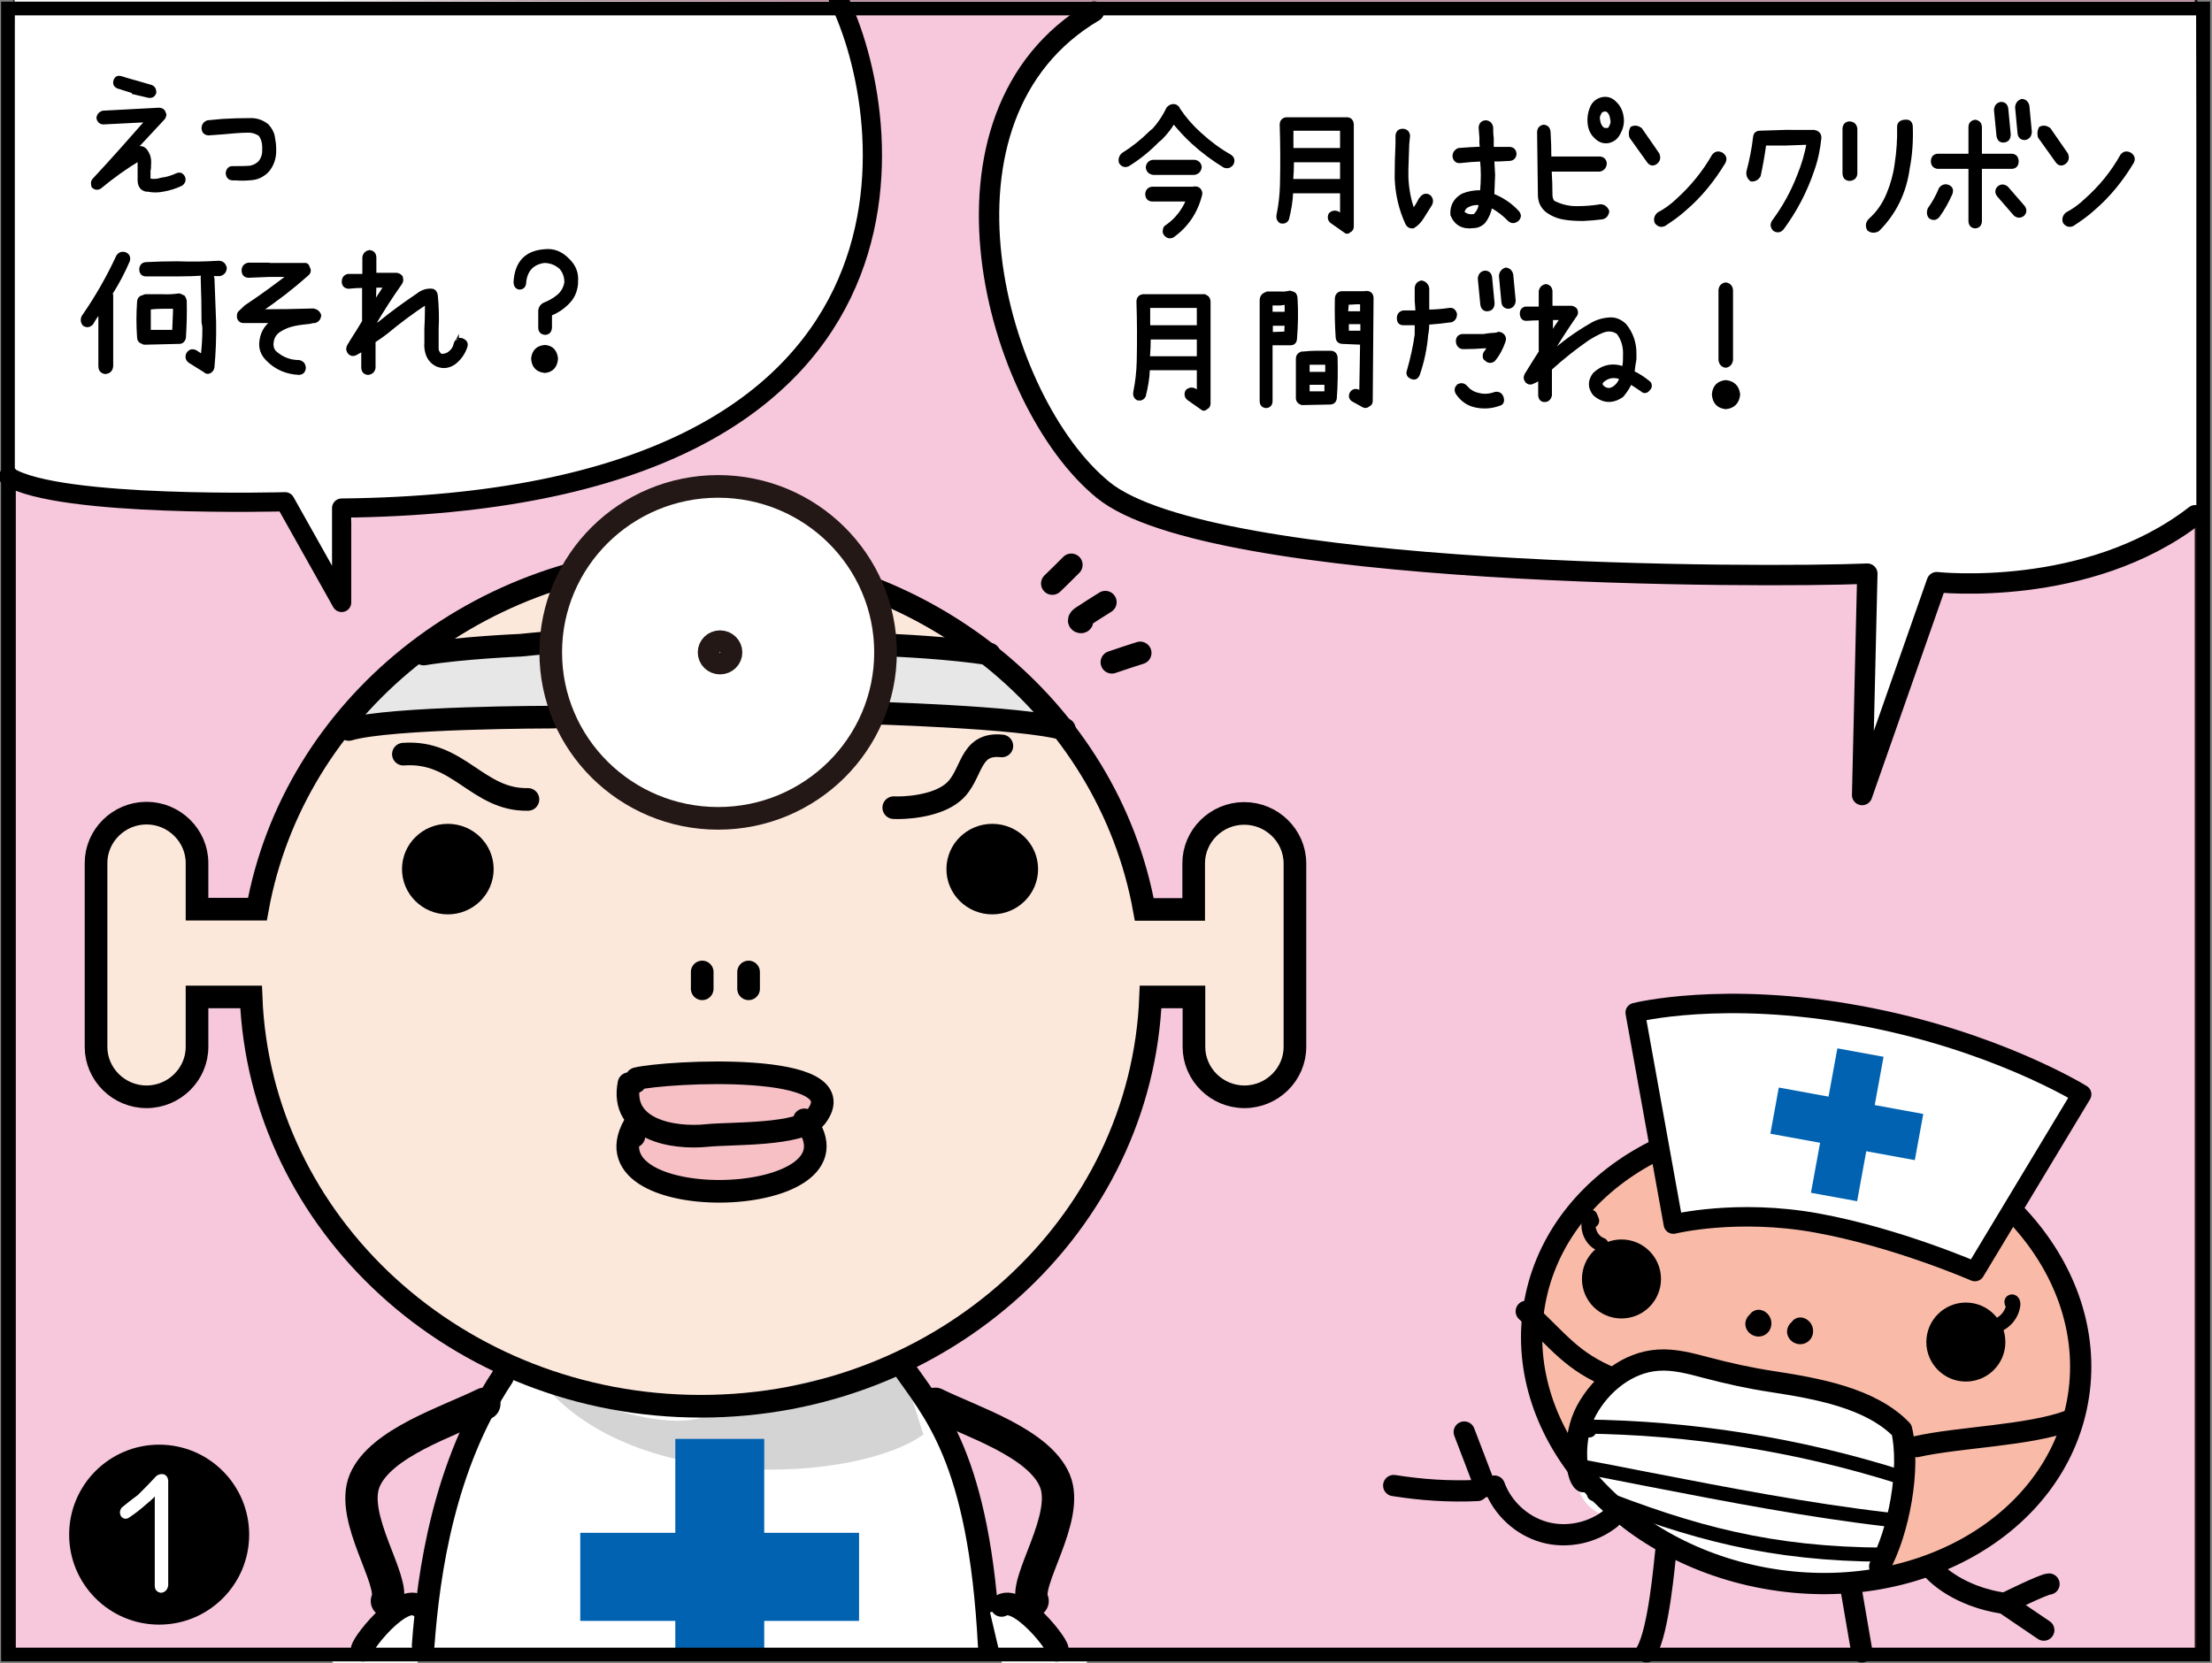 <?xml version="1.0" encoding="utf-8"?>
<!-- Generator: Adobe Illustrator 26.2.1, SVG Export Plug-In . SVG Version: 6.00 Build 0)  -->
<svg version="1.1" xmlns="http://www.w3.org/2000/svg" xmlns:xlink="http://www.w3.org/1999/xlink" x="0px" y="0px"
	 viewBox="0 0 806.1 606.2" style="enable-background:new 0 0 806.1 606.2;" xml:space="preserve">
<rect x="0" y="0" width="806.1" height="606.2" fill="#808080" stroke="none"/>
<style type="text/css">
	.st0{fill:#F7C7DC;stroke:#231815;stroke-miterlimit:10;}
	.st1{fill:#FFFFFF;}
	.st2{fill:none;stroke:#000000;stroke-width:7.418;stroke-linecap:round;stroke-linejoin:round;stroke-miterlimit:10;}
	.st3{stroke:#000000;stroke-width:1.106;stroke-miterlimit:10;}
	.st4{fill:#F9BBA8;}
	.st5{fill:none;stroke:#000000;stroke-width:7.744;stroke-linecap:round;stroke-linejoin:round;stroke-miterlimit:10;}
	.st6{fill:#FFFFFF;stroke:#000000;stroke-width:7.088;stroke-linecap:round;stroke-linejoin:round;stroke-miterlimit:10;}
	.st7{fill:none;stroke:#000000;stroke-width:5.148;stroke-linecap:round;stroke-linejoin:round;stroke-miterlimit:10;}
	.st8{fill:#0062B0;}
	.st9{fill:#FCE7DB;}
	.st10{fill:#E7E7E8;}
	.st11{fill:#D4D4D5;}
	.st12{fill:#F6C0C5;}
	.st13{fill:none;stroke:#000000;stroke-width:8.249;stroke-miterlimit:10;}
	.st14{fill:none;stroke:#000000;stroke-width:8.249;stroke-linecap:round;stroke-linejoin:round;stroke-miterlimit:10;}
	.st15{fill:none;stroke:#000000;stroke-width:11.784;stroke-linecap:round;stroke-linejoin:round;stroke-miterlimit:10;}
	.st16{fill:#FFFFFF;stroke:#231815;stroke-width:8.249;stroke-miterlimit:10;}
	.st17{fill:none;stroke:#000000;stroke-width:7;stroke-linecap:round;stroke-linejoin:round;stroke-miterlimit:10;}
	.st18{fill:none;stroke:#000000;stroke-width:5;stroke-miterlimit:10;}
</style>
<g id="コミック下地">
</g>
<g id="レイヤー_4">
	<rect x="5.3" y="-0.4" class="st0" width="795" height="604.9"/>
	<path class="st1" d="M402.8,0.7c-26.3,12.6-41.2,55-42.4,71c-1.1,16,11.5,74.5,21.8,85.9c10.3,11.5,27.5,30.9,50.4,35.5
		c22.9,4.6,155.8,18.3,198.2,17.2c42.4-1.1,48.1-1.1,48.1-1.1l-1.1,69.9l29.8-66.4c0,0,61.9,4.6,93.9-25.2L800.3,3L402.8,0.7z"/>
	<path class="st1" d="M302,0.7c18.3,24.1,19.5,56.1,14.9,72.2c-4.6,16-9.2,66.4-56.1,83.6S168,186.3,129,186.3l-6.9,29.8L105,182.9
		c0,0-91.6,3.4-102-14.9L5.3-0.4L302,0.7z"/>
</g>
<g id="コミック線">
	<path class="st1" d="M360.8,603.7c-6.9-67.7-23.3-90-33.4-108.5c0,0-38.7,14.4-71,17.6c-32.3,3.2-71-16-71-16s-16.1,19.2-25.8,67.1
		c-3.5,17.1-5.3,30.1-6.2,39.8H360.8z"/>
	<path class="st2" d="M398.7,4.2C334,42.3,362.6,146.5,402,178.6s240.5,32.1,278.5,30.5l-1.9,80.7l27.2-77.6c0,0,54.9,6.1,94.2-24.4
		"/>
	<g>
		<g>
			<path class="st3" d="M448.2,56.8c1.1,0.7,1.4,1.7,0.8,2.9c-0.7,1-1.7,1.3-2.8,0.9c-4.1-2.5-8-5.4-11.6-8.7
				c-2.5-2.3-4.8-4.8-6.9-7.4c-1.3,2.2-2.9,4.2-4.7,6l-1.1,0.9c-3.3,3.4-6.9,6.3-10.8,8.7c-1.1,0.5-2.1,0.2-2.8-0.9
				c-0.3-1.1,0-2.1,0.8-2.9c3.7-2.3,7.1-5,10.2-8.1c0.3-0.3,0.7-0.6,1.1-0.9c2.1-2.3,3.8-4.9,5.2-7.8c0.8-0.9,1.7-1.2,2.8-0.9
				c0.2,0.2,0.5,0.4,0.8,0.6c0.1,0.2,0.2,0.4,0.3,0.6c2.2,3.3,4.8,6.3,7.7,8.9C440.7,51.9,444.3,54.6,448.2,56.8z M435.5,68.5
				c0.7,0,1.3,0.2,1.7,0.8c0.4,0.6,0.5,1.2,0.3,1.8c-1.6,6.3-5,11.3-10.2,15c-1.1,0.5-2,0.2-2.8-0.9c-0.2-0.3-0.3-0.7-0.2-1.1
				c0-0.8,0.3-1.4,1-1.7c3.4-2.4,5.9-5.6,7.5-9.5h-13c-1.2-0.1-1.8-0.8-1.9-2c0-1.3,0.7-2.1,1.9-2.3H435.5z M420.3,63.2
				c-1.3-0.2-2.1-0.9-2.2-2.3c0.2-1.3,1-2,2.2-2.1h14.9c1.2,0.1,2,0.8,2.2,2.1c-0.2,1.3-0.9,2.1-2.2,2.3H420.3z"/>
			<path class="st3" d="M491,43.3c1.1,0.1,1.7,0.8,1.8,2v37.2c0,0.8-0.3,1.4-1,1.7c-0.6,0.6-1.2,0.6-1.8,0l-4.7-3.3
				c-0.9-0.7-1.1-1.7-0.6-2.8c0.8-0.8,1.8-1,2.9-0.5c0.4,0.3,0.9,0.7,1.3,1.1v-8.8H471h-0.3c-0.1,3.4-0.7,6.7-1.5,9.9
				c-0.5,1-1.3,1.3-2.4,1.1c-1-0.6-1.3-1.5-1-2.8c0.7-3.5,1.1-7.1,1.2-10.8c0.1-3.7,0.1-7.3,0.1-11c0-3.7-0.1-7.3-0.2-11
				c0.1-1.2,0.7-1.8,1.8-2h0.3h0.3H491z M488.9,54.5v-7.4h-18.1v7.4H488.9z M471,65.8h17.9v-7.2H471c0,2.4-0.1,4.8-0.3,7.2H471z"/>
			<path class="st3" d="M520.8,71.5c0.9,0.8,1.1,1.8,0.6,2.9l-0.3,0.5c-0.9,1.4-1.8,2.9-2.7,4.3c-0.9,1.5-2,2.6-3.4,3.5
				c-1.1,0.1-1.8-0.3-2.3-1.2c-2.4-5.2-3.7-10.8-3.9-16.7c0-4.2,0.1-8.3,0.3-12.4v-2.9c0.1-1.4,0.9-2.1,2.3-2c1.1,0.1,1.8,0.8,1.9,2
				l-0.3,3.1c-0.1,3-0.2,6-0.3,9v3.2c0.2,4.1,0.9,8,2.3,11.9c1-1.2,1.8-2.6,2.5-4l0.5-0.6C518.8,71.1,519.7,70.9,520.8,71.5z
				 M553,77.2c0.4,0.4,0.6,0.9,0.7,1.4c0,0.6-0.3,1.1-0.7,1.5c-1.1,0.9-2.1,0.9-3.1,0c-1.9-2-4.2-3.7-6.6-5
				c-0.4,2.2-1.2,4.1-2.5,5.8c-1.1,1.1-2.4,1.7-3.9,1.7c-3.8,0.5-6.4-0.9-7.8-4.3c-0.2-3.2,1.1-5.6,3.9-7.2c2.2-0.9,4.5-1.3,6.9-1.2
				c0.2-2,0.3-4,0.3-6.1c0-1.8-0.1-3.7-0.3-5.5c-2.6,0.1-5.2,0.3-7.8,0.6c-1.2,0.1-1.9-0.5-2.2-1.7c-0.1-1.3,0.5-2.2,1.7-2.7
				c2.8-0.2,5.5-0.4,8.3-0.5c-0.2-1.2-0.3-2.3-0.2-3.5c-0.1-1.3-0.2-2.7-0.3-4c0.1-1.4,0.9-2.1,2.2-2.1c1.2,0.2,1.8,0.9,2,2.1
				c0,1.3,0,2.5,0.2,3.8v3.8h2.2h4.2c1.2,0.1,1.8,0.8,1.9,2c-0.1,1.2-0.8,1.9-1.9,2l-3.9,0.2h-2.3c0.1,1.8,0.2,3.7,0.3,5.5
				c-0.1,2.4-0.2,4.8-0.3,7.3C547.5,72.5,550.5,74.5,553,77.2z M537.8,78.1c0.9-1,1.5-2.3,1.7-3.8c-1.7-0.3-3.3,0-4.8,0.8
				c-0.9,0.5-1.4,1.3-1.6,2.3c1,1,2.3,1.4,3.9,1.2C537.3,78.6,537.5,78.4,537.8,78.1z"/>
			<path class="st3" d="M585.9,77c-0.2,1.3-0.8,2.1-2,2.4c-2.3,0.3-4.6,0.5-7,0.6c-2.3,0-4.7-0.1-7-0.5c-2.3-0.4-4.5-1.3-6.4-2.8
				c-1.7-1.5-2.5-3.4-2.5-5.7c-0.1-7.6-0.2-15.3-0.3-22.9c0.1-1.2,0.7-1.9,1.9-2.1c1.2,0.2,1.8,0.8,1.9,2.1c0.2,3.1,0.3,6.3,0.3,9.5
				H583c1.2,0.1,1.9,0.8,2,2c-0.1,1.3-0.8,2.1-2,2.4h-18.1c0.2,3.1,0.3,6.1,0.3,9.1c0,1,0.3,1.8,0.8,2.5c2.7,1.4,5.5,2.1,8.5,2.1
				c3,0,5.9-0.2,8.8-0.7C584.6,75.1,585.4,75.8,585.9,77z M583.7,36c1.8-0.4,3.4,0,4.8,1.4c1.4,1.3,2.3,3,2.6,5
				c0.4,2.1,0,4.2-1.2,6.3c-0.8,1.6-2.1,2.5-3.7,2.9c-1.8,0.3-3.3-0.2-4.7-1.6c-1.4-1.3-2.2-3-2.4-5.1c-0.2-1.9,0.1-3.8,0.8-5.5
				C580.6,37.6,581.9,36.5,583.7,36z M582.6,44c0.1,0.8,0.4,1.6,0.9,2.3c0.5,0.7,1.1,1,2,0.9c0.7,0.1,1.2-0.3,1.5-1.2
				c0.5-0.8,0.6-1.8,0.3-2.8c-0.1-0.7-0.3-1.5-0.8-2.2c-0.5-0.7-1.1-1-1.8-0.9c-0.9,0.1-1.5,0.5-1.8,1.4
				C582.4,42.3,582.4,43.1,582.6,44z"/>
			<path class="st3" d="M594.6,46.7c1.1-0.6,2.2-0.4,3.3,0.4l6.3,9.1c0.5,1.3,0.3,2.3-0.7,3.1c-1.1,0.8-2.1,0.6-2.9-0.6l-6.3-8.8
				C594,48.8,594.1,47.7,594.6,46.7z M624.4,56.7c0.8-1,1.8-1.2,3-0.6c1.2,0.8,1.5,1.8,0.9,3c-3.9,6.5-8.6,12.3-14.2,17.1
				c-2.4,2.2-5,4-7.6,5.7c-1.2,0.5-2.2,0.2-3-0.9c-0.4-1.2-0.1-2.2,0.9-3.1c2.5-1.3,4.8-3,6.9-5C616.5,68.2,620.9,62.8,624.4,56.7z"
				/>
			<path class="st3" d="M660.8,48c0.7-0.1,1.2,0.1,1.8,0.6c0.4,0.4,0.6,0.9,0.6,1.6c-0.4,4.1-1.2,8-2.6,11.9
				c-2.6,7.7-6.3,14.7-11,21.1c-0.8,1-1.8,1.2-2.9,0.6c-0.6-0.5-0.8-1-0.9-1.7c0-0.5,0.2-1.1,0.6-1.6c3.7-5,6.8-10.6,9.1-16.6
				c1.5-3.7,2.7-7.6,3.4-11.7c-2.7,0.1-5.4,0.2-8.2,0.3h-7.6c-0.5,3.9-1.2,7.7-2,11.5c-0.7,1.2-1.7,1.7-2.9,1.6
				c-1-0.8-1.4-1.8-1.2-3.1c1.1-4.1,1.9-8.2,2.4-12.4c0.1-1.3,0.8-1.9,2-1.9l9.3-0.3H660.8z"/>
			<path class="st3" d="M672,46.9c0.1-1.3,0.7-2,2-2.1c1.4,0.1,2.1,0.8,2.3,2.1v16.4c-0.1,1.3-0.9,2-2.3,2.1c-1.3-0.1-1.9-0.8-2-2.1
				V46.9z M694.1,44.2c1.4-0.2,2.2,0.3,2.4,1.7c0.2,5.2-0.1,10.3-1.1,15.4c-1.2,8.9-4.9,16.4-11,22.5c-1.3,0.7-2.5,0.6-3.5-0.2
				c-0.7-1.4-0.4-2.6,0.7-3.6c2.8-2.5,4.9-5.6,6.4-9.2c1.5-3.6,2.5-7.2,3-11c0.7-4.5,1-9,0.9-13.6C691.9,45,692.7,44.3,694.1,44.2z"
				/>
			<path class="st3" d="M709.9,67.9c1.2,0.5,1.5,1.3,1.1,2.6c-1.3,2.9-2.8,5.7-4.7,8.3c-0.9,1-1.9,1.1-3,0.3
				c-0.6-0.8-0.7-1.8-0.3-2.9c1.6-2.2,3-4.7,4.1-7.4C707.9,67.8,708.8,67.5,709.9,67.9z M733.2,61h-11.5v19.7
				c-0.1,1.3-0.8,1.9-1.9,2c-1.2-0.1-1.8-0.8-1.9-2V61h-11.8c-1.2-0.2-1.9-0.9-1.9-2.3c0.1-1.3,0.7-2,1.9-2.1h11.8V46.3
				c0-1.2,0.7-1.9,1.9-2.1c1.2,0.2,1.8,0.8,1.9,2.1v10.3h11.5c1.2,0.1,1.8,0.8,1.9,2.1C735.1,60.1,734.5,60.9,733.2,61z M727.2,40.1
				c0.1-1.4,0.8-2.2,2-2.4c1.2,0,1.9,0.6,2.1,1.9l0.9,9.4c0,1.5-0.7,2.3-2,2.4c-1.2,0.1-1.9-0.6-2.1-2L727.2,40.1z M737.3,75.3
				c0.8,1,0.8,2,0,2.9c-1,0.8-2,0.8-3,0l-6-6.9c-0.8-1-0.8-2,0-2.9c1-0.8,1.9-0.8,3,0L737.3,75.3z M734.9,39.1
				c0.1-1.3,0.8-2.1,1.9-2.5c1.2,0.1,1.9,0.8,2.2,2l0.9,9.5c-0.1,1.4-0.8,2.2-2,2.4c-1.2,0-1.9-0.6-2.1-1.8L734.9,39.1z"/>
			<path class="st3" d="M743.5,46.7c1.1-0.6,2.2-0.4,3.3,0.4l6.3,9.1c0.5,1.3,0.3,2.3-0.7,3.1c-1.1,0.8-2.1,0.6-2.9-0.6l-6.3-8.8
				C742.9,48.8,743,47.7,743.5,46.7z M773.2,56.7c0.8-1,1.8-1.2,3-0.6c1.2,0.8,1.5,1.8,0.9,3c-3.9,6.5-8.6,12.3-14.2,17.1
				c-2.4,2.2-5,4-7.6,5.7c-1.2,0.5-2.2,0.2-3-0.9c-0.4-1.2-0.1-2.2,0.9-3.1c2.5-1.3,4.8-3,6.9-5C765.4,68.2,769.8,62.8,773.2,56.7z"
				/>
			<path class="st3" d="M438.8,107.9c1.1,0.1,1.7,0.8,1.8,2V147c0,0.8-0.3,1.4-1,1.7c-0.6,0.6-1.2,0.6-1.8,0l-4.7-3.3
				c-0.9-0.7-1.1-1.7-0.6-2.8c0.8-0.8,1.8-1,2.9-0.5c0.4,0.3,0.9,0.7,1.3,1.1v-8.8h-17.9h-0.3c-0.1,3.4-0.7,6.7-1.5,9.9
				c-0.5,1-1.3,1.3-2.4,1.1c-1-0.6-1.3-1.5-1-2.8c0.7-3.5,1.1-7.1,1.2-10.8c0.1-3.7,0.1-7.3,0.1-11c0-3.7-0.1-7.3-0.2-11
				c0.1-1.2,0.7-1.8,1.8-2h0.3h0.3H438.8z M436.7,119.1v-7.4h-18.1v7.4H436.7z M418.8,130.4h17.9v-7.2h-17.9c0,2.4-0.1,4.8-0.3,7.2
				H418.8z"/>
			<path class="st3" d="M471.8,107.2c0.3,0.5,0.5,1,0.5,1.6c0.3,4.9,0.2,9.8-0.2,14.7c-0.1,1.2-0.7,1.8-1.8,1.8h-7.1v20.8
				c0,1.3-0.6,2-1.8,2.1c-1.2-0.1-1.8-0.8-1.8-2.1v-36.9c0.1-1,0.6-1.7,1.5-2.1c0.3,0,0.5-0.1,0.7-0.3h4.5c1.3,0.1,2.6,0,3.8-0.3
				C470.9,106.7,471.4,106.9,471.8,107.2z M466.5,110.8h-3.3v3.4h3h2.5v-1.6v-2.1C468.1,110.6,467.3,110.7,466.5,110.8z
				 M463.3,118.2v3.4l5.3-0.2c0-1.1,0-2.1,0.2-3.2h-2.5H463.3z M486.4,129c0.3,0.4,0.5,0.9,0.5,1.3c0.1,5,0.1,10-0.3,15
				c-0.2,1-0.8,1.5-1.7,1.6l-10.1,0.2c-0.3,0-0.6,0-0.8-0.2c-0.7-0.3-1.1-0.8-1.2-1.6v-14.5c0-1,0.5-1.7,1.5-2.1h0.5
				c1.7-0.2,3.5-0.3,5.3-0.3h4.8C485.5,128.4,486,128.6,486.4,129z M480.4,132.4h-3.7v3.7h3.5h3.3v-1.8v-1.9H480.4z M476.6,143.2
				h6.6v-3.5h-3h-3.5V143.2z M498,106.6c1.2,0,1.9,0.7,2,1.9l-0.3,37.6c0,0.8-0.3,1.3-1,1.6c-0.6,0.5-1.1,0.6-1.8,0.3l-3.8-2.1
				c-1-0.6-1.2-1.5-0.7-2.6c0.6-0.9,1.5-1.2,2.5-0.8c0.3,0.2,0.7,0.4,1,0.5c0.1-6,0.2-11.9,0.3-17.9l-7.1-0.3
				c-1.1-0.1-1.7-0.7-1.8-1.8c-0.3-4.5-0.4-9.1-0.3-13.7v-0.5c0.1-1.2,0.7-1.9,1.8-2.1h3h5.8H498z M492.2,110.5H491
				c-0.1,1.2-0.2,2.3-0.3,3.5h2.5h3v-3.6C494.9,110.3,493.5,110.4,492.2,110.5z M491,121.1h5.3v-3.5h-3H491V121.1z"/>
			<path class="st3" d="M528.1,112.8c1.1-0.2,1.9,0.3,2.3,1.6v0.5c-0.1,1-0.6,1.6-1.4,2c-2.8,0.4-5.7,0.7-8.5,0.9h-0.2
				c0,1.5-0.1,2.9-0.4,4.3c-0.4,4.9-1.4,9.6-3,14.3c-0.5,1.3-1.3,1.7-2.5,1.2c-1.2-0.5-1.6-1.4-1.1-2.6c1.2-4.3,2.2-8.6,2.8-13V118
				h-4.7c-1.2,0-1.8-0.7-1.8-2s0.6-2,1.8-2.3h5c-0.1-1.3-0.2-2.7-0.3-4.1V105c0.1-1.2,0.7-1.9,1.9-2.2c1.2,0.2,2,1,2.3,2.2v4.6v3.8
				C522.8,113.4,525.4,113.2,528.1,112.8z M544.9,143.4c1.2-0.2,2.1,0.3,2.5,1.5c0.4,1.3,0.1,2.2-1.1,2.5c-2.8,1-5.6,1.2-8.5,0.6
				c-2.9-0.6-5.1-2.2-6.8-4.7c-0.6-1.1-0.4-2,0.5-2.8c1.1-0.5,2-0.3,2.8,0.6c1.1,1.3,2.5,2.2,4.2,2.6
				C540.5,144.3,542.7,144.2,544.9,143.4z M547.8,122.3c0.5,0.7,0.6,1.3,0.3,2.1c-0.9,2.6-2.1,4.9-3.8,6.9c-1.1,0.7-2,0.5-2.8-0.3
				c-0.5-0.3-0.7-0.7-0.6-1.4c0-0.5,0.2-1,0.6-1.4c0.4-0.5,0.7-1.1,1-1.8H541c-2.4,0.2-4.8,0.3-7.1,0.3H533c-1.2-0.2-1.8-1-1.9-2.3
				c0-1.3,0.7-2,1.9-2.1h0.9h6.9c1.4-0.3,2.9-0.4,4.5-0.5l0.8-0.3C546.7,121.5,547.3,121.8,547.8,122.3z M539.1,101.6
				c0.1-1.4,0.8-2.2,2-2.4c1.2,0,1.9,0.6,2.1,1.9l0.9,9.4c0,1.5-0.7,2.3-2,2.4c-1.2,0.1-1.9-0.6-2.1-2L539.1,101.6z M546.8,100.6
				c0.1-1.3,0.8-2.1,1.9-2.5c1.2,0.1,1.9,0.8,2.2,2l0.9,9.5c-0.1,1.4-0.8,2.2-2,2.4c-1.2,0-1.9-0.6-2.1-1.8L546.8,100.6z"/>
			<path class="st3" d="M600.6,139.2c0.6,0.4,0.9,0.9,0.8,1.7c-0.1,0.4-0.3,0.7-0.6,1c-0.8,1-1.7,1.1-2.5,0.3
				c-1.3-0.9-2.7-1.8-4.1-2.7c-0.8,1.8-1.9,3.4-3.1,4.8c-3.5,2.4-6.9,2.2-10.1-0.6c-1.9-2.4-1.9-4.9,0-7.4c3-2.8,6.6-3.6,10.6-2.2
				c0.3-1,0.4-2.2,0.4-3.4v-1c0.2-3.2-0.6-6-2.4-8.4c-1.8-1.2-3.7-1.3-5.7-0.5c-1.9,0.8-3.7,1.8-5.4,2.9c-4.6,3.2-8.9,6.6-13.1,10.4
				c-0.2,0.2-0.3,0.3-0.4,0.4v9.6c-0.3,1.2-1,1.9-2.1,1.9c-1.1,0-1.7-0.7-1.8-1.9v-6.3c-0.7,0.7-1.5,1.2-2.4,1.5
				c-0.8,0.5-1.6,0.4-2.3-0.2c-0.3-0.4-0.5-0.8-0.6-1.3c0-0.4,0.1-0.8,0.3-1.2l1.3-2.1c1.3-2.1,2.6-4.2,3.9-6.2v-12.1
				c-1.7,0-3.4,0.1-5.1,0.2c-1.1,0-1.7-0.7-1.8-2c0-1.2,0.5-1.8,1.5-2.1h5.4v-6.2c0.3-1.2,1-1.8,2.1-2c1.1,0.2,1.7,0.9,1.8,2v5.9
				h6.9c0.8-0.1,1.5,0.2,2.1,0.8c0.2,0.3,0.3,0.7,0.3,1.1c0,0.5-0.2,1-0.6,1.4c-3.1,4.5-6,9-8.8,13.7c4.5-4.1,9.4-7.6,14.6-10.6
				c1.9-1.2,4.1-1.9,6.4-2.1c2.3-0.3,4.3,0.5,6.1,2.2c2.5,3.1,3.7,6.7,3.6,10.8v1.6c-0.3,1.6-0.5,3.2-0.7,4.8
				C597.2,136.7,599,137.9,600.6,139.2z M565.4,116.1c0,2,0,3.9-0.2,5.9c1.2-2,2.5-3.9,3.9-5.9H565.4z M588.6,141
				c1-0.8,1.7-1.8,2.1-3.2c-2.5-1-4.8-0.6-6.7,1.1c-0.7,0.7-0.7,1.4,0,2.1C585.5,142.3,587,142.3,588.6,141z"/>
			<path class="st3" d="M628.9,139.1c2.8,0.3,4.4,1.9,4.7,4.7c-0.3,2.9-1.9,4.5-4.7,4.8c-2.8-0.3-4.3-2-4.5-4.8
				C624.6,141,626.1,139.4,628.9,139.1z M628.9,133.5c-1.2-0.2-1.9-0.9-2.1-2.3v-25.4c0.1-1.3,0.8-2.1,2.1-2.3c1.3,0.2,2,1,2.1,2.3
				v25.4C630.8,132.5,630.1,133.3,628.9,133.5z"/>
		</g>
	</g>
	<g>
		<g>
			<path class="st3" d="M58.1,39.8c0.9,0.1,1.5,0.5,1.8,1.4c0.1,0.2,0.1,0.4,0.2,0.7c-0.1,0.5-0.3,1-0.6,1.3
				c-3.6,3.8-7.1,7.7-10.7,11.5c0.8-0.2,1.5-0.5,2.3-0.9c0.7,0,1.4,0.3,1.9,0.9c1.2,1.5,1.7,3.2,1.5,5.2c0,0.8,0,1.6-0.2,2.3v2.1
				v1.3h0.2c1.4,0.3,2.9,0.2,4.4-0.3c1.9-0.2,3.7-0.8,5.5-1.6c1.1-0.5,1.9-0.2,2.5,0.9c0.4,1,0.1,1.9-0.8,2.6
				c-2.1,1-4.3,1.7-6.6,2.1c-1.9,0.4-3.8,0.4-5.7,0h-0.6c-1.6-0.4-2.4-1.5-2.5-3.4v-1.6v-2.1v-2.3v-1.8c-5,3-9.7,6.4-14.3,10.2
				c-0.9,0.5-1.7,0.4-2.5-0.3c-0.1-0.3-0.2-0.8-0.2-1.3c0-0.5,0.2-0.9,0.6-1.3c6.5-7,12.9-14.2,19.2-21.4
				c-5.3,0.3-10.5,0.5-15.8,0.8c-1.1,0-1.8-0.7-2-1.8c0.1-1,0.7-1.7,1.7-2.1L58.1,39.8z M58.1,39.8c0.9,0.1,1.5,0.5,1.8,1.4
				c0.1,0.2,0.1,0.4,0.2,0.7c-0.1,0.5-0.3,1-0.6,1.3c-3.6,3.8-7.1,7.7-10.7,11.5c0.8-0.2,1.5-0.5,2.3-0.9c0.7,0,1.4,0.3,1.9,0.9
				c1.2,1.5,1.7,3.2,1.5,5.2c0,0.8,0,1.6-0.2,2.3v2.1v1.3h0.2c1.4,0.3,2.9,0.2,4.4-0.3c1.9-0.2,3.7-0.8,5.5-1.6
				c1.1-0.5,1.9-0.2,2.5,0.9c0.4,1,0.1,1.9-0.8,2.6c-2.1,1-4.3,1.7-6.6,2.1c-1.9,0.4-3.8,0.4-5.7,0h-0.6c-1.6-0.4-2.4-1.5-2.5-3.4
				v-1.6v-2.1v-2.3v-1.8c-5,3-9.7,6.4-14.3,10.2c-0.9,0.5-1.7,0.4-2.5-0.3c-0.1-0.3-0.2-0.8-0.2-1.3c0-0.5,0.2-0.9,0.6-1.3
				c6.5-7,12.9-14.2,19.2-21.4c-5.3,0.3-10.5,0.5-15.8,0.8c-1.1,0-1.8-0.7-2-1.8c0.1-1,0.7-1.7,1.7-2.1L58.1,39.8z M41.9,29.4
				c0.4-1.1,1.1-1.4,2.2-1.1c1.8,0.6,3.7,1.1,5.5,1.6c1.8,0.5,3.7,1.1,5.5,1.6c0.8,0.3,1.2,0.9,1.3,1.8v0.5
				c-0.4,1.1-1.2,1.5-2.3,1.3l-5.5-1.3v-0.3l-5.7-1.8C41.9,31.2,41.6,30.5,41.9,29.4z M41.9,29.4c0.4-1.1,1.1-1.4,2.2-1.1
				c1.8,0.6,3.7,1.1,5.5,1.6c1.8,0.5,3.7,1.1,5.5,1.6c0.8,0.3,1.2,0.9,1.3,1.8v0.5c-0.4,1.1-1.2,1.5-2.3,1.3l-5.5-1.3v-0.3l-5.7-1.8
				C41.9,31.2,41.6,30.5,41.9,29.4z"/>
			<path class="st3" d="M81,43.9c3.3-0.2,6.6-0.3,10-0.3c2.4-0.1,4.5,0.6,6.4,2.1c1.1,1.2,1.9,2.5,2.2,4.1c0.3,1.6,0.5,3.1,0.5,4.6
				c0.1,3.2-0.8,5.9-2.8,8.1c-1.6,1.5-3.4,2.4-5.4,2.6c-2,0.2-3.9,0.3-5.8,0.1h-1.3c-1.2,0-1.9-0.8-2-2.1c0.2-1.4,0.9-2.1,2.2-2h1.1
				c1.5,0,3,0,4.5-0.1c1.5-0.1,2.7-0.7,3.8-1.6c1.2-1.3,1.8-3,1.7-4.9c0.1-2.1-0.3-3.9-1.4-5.4c-1.2-0.8-2.6-1.3-4.1-1.3
				c-1.5,0-3.1,0.1-4.6,0.2c-1.5,0.1-3.1,0.3-4.6,0.4L76,48.8c-1.3-0.1-1.9-0.8-2-2c0-1.2,0.6-2,1.7-2.4L81,43.9z"/>
			<path class="st3" d="M45.7,92.5c1,0.5,1.4,1.3,1.1,2.5c-1.8,4.2-3.9,8.2-6.4,12.1c0.2,0.2,0.3,0.3,0.3,0.6v25.7
				c-0.1,1.5-0.9,2.2-2.3,2.4c-1.3-0.2-2-0.9-2-2.4v-19.9c-1,1.3-2,2.7-2.8,4.2c-0.8,1.1-1.9,1.3-3,0.6c-0.7-0.9-0.8-1.9-0.3-2.9
				c4.8-6.9,9-14.2,12.6-22C43.6,92.4,44.5,92.1,45.7,92.5z M66.9,108.2c0.3,0.5,0.5,0.9,0.6,1.4c0.1,4.5,0,9-0.3,13.5
				c-0.3,1.2-1,1.8-2.2,1.7l-12.3,0.3c-0.3,0-0.6-0.1-0.8-0.3c-1-0.3-1.4-1-1.4-2c-0.3-4.2-0.3-8.4,0-12.6c0-1.3,0.7-2,1.9-2.1
				c0.1-0.2,0.3-0.3,0.6-0.3h6.4c1.9,0.1,3.9,0,5.9-0.3C65.8,107.7,66.4,107.9,66.9,108.2z M79.8,95.6c1.3,0.1,2,0.8,2.3,2.1
				c-0.1,1.3-0.8,2.1-2,2.4H77c0.3,0.4,0.5,0.9,0.6,1.4c0.2,5.3,0.4,10.6,0.6,15.9c0.1,5.5-0.1,11-0.6,16.4
				c-0.1,0.8-0.5,1.3-1.1,1.7c-0.7,0.4-1.4,0.3-1.9-0.3l-5.3-3.3c-1.1-0.7-1.4-1.7-0.9-2.9c0.7-1.1,1.6-1.4,2.8-0.9
				c0.8,0.5,1.7,1.1,2.5,1.7c0.4-3.3,0.6-6.6,0.6-9.9c0-0.8-0.1-1.6-0.3-2.4c0-5.3-0.1-10.6-0.3-15.9c-0.1-0.7,0.1-1.2,0.6-1.7
				c-3.2,0.2-6.4,0.3-9.5,0.3H53.2c-1.2,0-1.9-0.7-1.9-2.1c0.1-1.2,0.7-1.9,1.9-2c3.8-0.2,7.7-0.3,11.5-0.3
				C69.7,96,74.8,95.9,79.8,95.6z M59.4,112c-1.7,0-3.4,0.1-5,0.3v8.5h8.9c0.1-2.4,0.2-4.9,0.3-7.3V112H59.4z"/>
			<path class="st3" d="M97.7,96.4h13.2c0.8-0.1,1.3,0.3,1.5,1.3c0.2,0.2,0.3,0.5,0.3,0.8c0,0.6-0.2,1.1-0.6,1.4
				c-5.5,4.9-11.3,9.4-17.3,13.4c6.5,0,12.9-0.1,19.4-0.3c1.1,0.2,1.9,0.8,2.3,1.9c-0.1,1.2-0.7,2-1.8,2.3c-0.6,0-1.2,0.1-1.8,0.3
				c-1.9,0.2-3.8,0.4-5.7,0.8c-1.9,0.4-3.7,1.1-5.4,2.2c-1.7,1.1-2.6,2.7-2.7,5c0,1,0.3,2,1,2.8c2.5,2.3,5.5,3.5,8.9,3.5
				c1.2,0.3,1.8,1,1.9,2.3c-0.1,1.2-0.7,1.9-1.9,2c-4.5-0.2-8.4-1.8-11.6-5.1c-1.5-1.5-2.4-3.3-2.4-5.5v-0.3c0.2-3.4,1.6-6.1,4.3-8
				H88.8c-1,0-1.6-0.5-1.9-1.4v-0.9c0-0.6,0.3-1,0.8-1.4l1.9-1.8c5.3-3.5,10.5-7.3,15.7-11.3h-7.3l-7.5,0.3c-1.2-0.1-1.8-0.7-1.9-2
				c0-1.3,0.6-2.1,1.9-2.4H97.7z"/>
			<path class="st3" d="M168.3,123.8c1.5,0.6,1.9,1.5,1.4,2.8c-0.8,2.3-2.2,4.2-4.1,5.7c-2,1.4-4.1,1.7-6.3,0.8
				c-2.1-1-3.4-2.7-3.9-5.1c-0.2-1-0.3-2-0.2-3.1v-5.1c0.1-2.1,0.2-4.2,0.2-6.3v-3.1c-5.1,3.3-10,7-14.7,10.9
				c-1.4,1.1-2.9,2.1-4.4,3.1v9.7c-0.2,1.2-1,1.9-2.2,2c-1.2-0.1-1.8-0.8-1.9-2v-6.6c-0.8,0.5-1.7,0.9-2.5,1.4
				c-0.9,0.5-1.7,0.4-2.4-0.3c-0.3-0.3-0.5-0.8-0.6-1.3c0-0.4,0.1-0.8,0.3-1.2l1.4-2.3c1.4-2.2,2.8-4.4,4.1-6.6v-12.8
				c-1.9,0-3.7,0.1-5.5,0.3c-1.2-0.1-1.9-0.8-1.9-2c0-1.3,0.6-2,1.7-2.3h5.8v-6.6c0.2-1.2,0.9-1.9,2.1-2.1c1.2,0.2,1.8,0.8,1.9,2.1
				v6.2h7.4c0.8-0.1,1.6,0.2,2.2,0.9c0.1,0.3,0.2,0.7,0.2,1.1c0,0.5-0.2,1-0.5,1.4c-3.4,4.8-6.6,9.8-9.6,14.9v0.9
				c0.6-0.6,1.2-1.1,1.9-1.4c4.5-3.7,9.2-7.1,14.1-10.4c1.6-1.3,3.4-1.8,5.3-1.6c0.9,0.3,1.3,1,1.4,2c0.4,4,0.5,8.1,0.3,12.1v7.4
				c0.1,0.9,0.6,1.6,1.3,2.2c1,0.1,1.9-0.1,2.8-0.6c1.2-0.8,2.1-1.9,2.4-3.3C166.2,124.1,167,123.5,168.3,123.8z M136.6,104.3
				c0,2.1-0.1,4.2-0.3,6.3c1.4-2.1,2.7-4.2,4.1-6.3H136.6z M166.7,124c0,0.2-0.1,0.3-0.3,0.3C166.5,124.3,166.6,124.2,166.7,124z
				 M166.7,124c0.2,0.1,0.3,0,0.3-0.3C167,124,166.9,124.1,166.7,124z"/>
			<path class="st3" d="M207,94.7c2.3,2.2,3.4,4.8,3.1,8.1v0.7c-0.3,2.8-1.3,5.1-3.3,7c-1.9,1.9-4,3.2-6.2,4.1v4.8
				c-0.1,1.4-0.8,2.1-2,2.1c-1.2-0.1-1.9-0.8-1.9-2.1v-6.2c0.1-1,0.6-1.8,1.5-2.3c1.8-0.7,3.5-1.6,5.1-2.9s2.5-2.9,2.9-4.9
				c0.1-2.1-0.6-4-1.9-5.5c-1.7-1.5-3.7-2.3-6-2.3c-4.2,0.6-6.6,3.1-7.1,7.5c0,1.5-0.7,2.2-2,2.2c-1-0.2-1.5-1-1.5-2.2
				c0.4-7.1,4-10.9,10.7-11.4C201.6,91,204.5,92.1,207,94.7z M198.6,126.3c2.5,0.2,3.9,1.7,4.2,4.4c-0.2,2.8-1.6,4.4-4.2,4.7
				c-2.8-0.3-4.3-1.8-4.5-4.7C194.4,128,195.9,126.5,198.6,126.3z"/>
		</g>
	</g>
	<ellipse transform="matrix(0.18 -0.984 0.984 0.18 54.654 1051.522)" class="st4" cx="658" cy="493" rx="83.8" ry="100.5"/>
	<path class="st1" d="M694.5,540.8c-2.8-9.1,3.6-23.4-13.1-29.7c-16.6-6.3-58.7-12.9-72-15.2s-23.1,8.7-28.7,17.7
		c-5.6,8.9-11.7,29.1,0.5,37.1c12.2,8,28.8,17.6,52.2,21.9c23.4,4.3,50.7,3.1,50.7,3.1S695.9,545.4,694.5,540.8z"/>
	<ellipse transform="matrix(0.18 -0.984 0.984 0.18 54.654 1051.522)" class="st5" cx="658" cy="493" rx="83.8" ry="100.5"/>
	<path class="st6" d="M719.7,463.5c0,0-28.4-12.4-57.6-17.7c-29.2-5.3-52.3,0.4-52.3,0.4l-13.9-77.1c0,0,31.9-8.1,81.4,1
		c49.4,9,81.3,28.8,81.3,28.8L719.7,463.5z"/>
	<circle cx="716.4" cy="489.2" r="14.4"/>
	<circle cx="590.9" cy="466.2" r="14.4"/>
	<path class="st5" d="M685,571c7-12.7,11.3-35.7,8-49.8c-11.3-11.7-31.1-15.1-47.2-17.6c-8.1-1.2-16.1-3-24.1-5.1
		c-5.7-1.5-11.5-3.1-17.4-2.7c-11.1,0.7-20.9,8.6-26.2,18.4s-3.9,24.1-1.1,25.9"/>
	<path class="st5" d="M698.5,527.3c15-3.4,40.9-4,55.4-9.4c-0.8,0.4-1.6,0.8-2.3,1.2"/>
	<path class="st5" d="M587.7,502.4c-15.1-6.2-19.5-13.4-31.5-24.4"/>
	<path class="st5" d="M656.1,484.1c0.7,0.2,1,1.1,0.6,1.7s-1.5,0.3-1.6-0.4c0-0.7,1.2-0.9,1.4-0.2"/>
	<path class="st5" d="M640.9,481.3c0.7,0.2,1,1.1,0.6,1.7c-0.4,0.6-1.5,0.3-1.6-0.4c0-0.7,1.2-0.9,1.4-0.2"/>
	<path class="st7" d="M692.6,538.4c-37.3-11.8-76.4-18-115.5-18.4c0.7,0.5,1.4,0.9,2.1,1.4"/>
	<path class="st7" d="M688,553.9c-29.2-3.4-58.1-9-87-14.6c-9.2-1.8-18.3-3.6-27.5-5.3"/>
	<path class="st7" d="M686.7,566.7c-41.5-0.2-69.8-7.9-105.8-22.1"/>
	<path class="st7" d="M583.6,453.7c-3.9-1.4-5.9-6.5-4-10.2c0.2,0.5,0.4,1,0.6,1.5"/>
	<path class="st7" d="M726.9,483.4c3.6-0.9,6.5-4.3,6.8-8c0-0.4-0.1-1-0.5-1s-0.1,0.8,0.1,0.5"/>
	<g>
		
			<rect x="664.4" y="383.1" transform="matrix(0.984 0.18 -0.18 0.984 84.768 -114.424)" class="st8" width="17.1" height="53.5"/>
		
			<rect x="664.4" y="383.1" transform="matrix(0.18 -0.984 0.984 0.18 148.595 998.063)" class="st8" width="17.1" height="53.5"/>
	</g>
	<path class="st5" d="M607.1,565.1c-0.6,5.2-2.6,29.2-7.1,37"/>
	<line class="st5" x1="674.6" y1="579.4" x2="678.5" y2="602.1"/>
	<path class="st5" d="M703.2,570.9c5.8,7.1,16.9,12.3,27.9,13.6"/>
	<path class="st5" d="M746.7,577.4c-1.9,0-16.2,7.1-16.2,7.1l14.3,9.7"/>
	<path class="st5" d="M587.1,553.4c-6.7,5.4-16,7.4-24.3,5.1c-8.3-2.3-15.3-8.8-18.2-16.8"/>
	<polygon class="st1" points="156.5,587.8 146.8,583 135.5,599 121,605.4 129,623 150,615 	"/>
	<path class="st9" d="M436.5,331.1c0,0-3.2-35.2,17.7-35.2s17.7,32,17.7,39.9c0,8,0,52.7,0,52.7s-9.7,11.2-19.4,12.8
		c-9.7,1.6-19.4-12.8-19.4-38.3l-11.3,3.2c0,0-17.7,147-161.3,148.6S94.5,390.2,91.2,364.7l-21-1.6c0,0,4.8,38.3-16.1,38.3
		s-17.7-12.8-19.4-35.2c-1.6-22.4,1.6-54.3,1.6-54.3s6.5-20.8,19.4-19.2c12.9,1.6,17.7,25.6,17.7,41.5l21-3.2
		c0,0,30.7-110.3,104.9-119.8s109.7-4.8,124.2,3.2s72.6,49.5,79.1,70.3c6.5,20.8,16.1,46.3,16.1,46.3H436.5z"/>
	<path class="st10" d="M381.6,265.6l-69.4-6.4c0,0-74.9-1.6-108.1,1.6l-77.4,4.8c0,0,14.5-24,22.6-28.8l50-3.2c0,0,98.7-2.2,121-1.6
		l40.3,4.8C360.7,236.8,371.9,244.8,381.6,265.6z"/>
	<path class="st11" d="M336.5,522.9c-24.2,17.6-108.1,22.4-140.4-20.8c0,0,43.6,24,64.5,12.8c21-11.2,67.8-17.6,67.8-17.6
		L336.5,522.9z"/>
	<path class="st12" d="M300.9,399.8c-3.5,7.3-4.8,11.2-4.8,11.2s3.2,28.8-30.7,25.6s-37.1-20.8-35.5-25.6c1.6-4.8-4.8-12.8,3.2-16
		c8.1-3.2,21-6.4,32.3-4.8C276.7,391.8,304.4,392.5,300.9,399.8z"/>
	<rect x="246.1" y="524.5" class="st8" width="32.4" height="80.5"/>
	
		<rect x="246.2" y="524" transform="matrix(4.520479e-11 -1 1 4.520479e-11 -312.54 837.036)" class="st8" width="32.1" height="101.6"/>
	<path class="st13" d="M453.4,296.5c-10.1,0-18.4,8.2-18.4,18.2v16.8h-18c-13.2-73-80.5-128.7-161.7-128.7S107,258.4,93.8,331.4h-22
		v-16.8c0-10-8.3-18.2-18.4-18.2c-10.1,0-18.4,8.2-18.4,18.2v67c0,10,8.3,18.2,18.4,18.2c10.1,0,18.4-8.2,18.4-18.2v-18.2h19.7
		c3.2,82.9,75.3,149.2,163.9,149.2s160.7-66.3,163.9-149.2h15.8v18.2c0,10,8.3,18.2,18.4,18.2c10.1,0,18.4-8.2,18.4-18.2v-67
		C471.8,304.6,463.5,296.5,453.4,296.5z"/>
	<path class="st14" d="M154.4,238.4c13.9-2.3,35.2-3.2,35.2-3.2s34.3-3.7,66.6-3.1c32.3,0.6,69.1,3.1,69.1,3.1s21.4,0.9,35.2,3.2"/>
	<ellipse cx="361.6" cy="316.8" rx="16.7" ry="16.5"/>
	<ellipse cx="163.2" cy="316.8" rx="16.7" ry="16.5"/>
	<path class="st14" d="M365.1,271.9c-12.3-1.3-10.5,10.8-17.8,16.9c-6.4,5.4-18.4,5.8-21.6,5.6"/>
	<path class="st14" d="M192.4,291.4c-18.4,0.4-25.2-18-45.4-16.5"/>
	<path class="st14" d="M232,393.2c10.3-2.6,81.1-6.6,65.4,13.9c-5.3,6.9-31.2,5.9-39.7,6.8c-12.5,1.3-31.8-2.1-28.5-18.9
		C230.7,394.6,231.9,394.9,232,393.2z"/>
	<path class="st14" d="M293.1,408.2c25.7,32.8-81.3,35.9-62,2c-0.1,1-0.4,3.1-0.1,4"/>
	<path class="st14" d="M272.8,354.3c0,1.3,0,8.1,0,6"/>
	<path class="st14" d="M255.9,354.3c0,1.3,0,8.1,0,6"/>
	<path class="st14" d="M154.2,599.8c2-26.9,7.6-65.6,28.9-97.8"/>
	<path class="st14" d="M328.4,497.3c11.5,17,28.5,33.2,32.1,102.6"/>
	<path class="st15" d="M176.5,511.7c-13.2,6.5-37.8,14.2-43.6,28c-5.7,13.6,11.5,36.8,8.1,43.9"/>
	<path class="st14" d="M152.3,585.2c-7.3-4.4-24.5,19.4-19.4,16"/>
	<polygon class="st1" points="360.8,587.8 370.5,583 381.8,599 396.3,605.4 388.2,623 367.2,615 	"/>
	<path class="st15" d="M340.8,511.7c13.2,6.5,37.8,14.2,43.6,28c5.7,13.6-11.5,36.8-8.1,43.9"/>
	<path class="st14" d="M365,585.2c7.3-4.4,24.5,19.4,19.4,16"/>
	<path class="st14" d="M127.1,265.9c15.1-4.5,74.2-4.5,74.2-4.5c9.6-0.2,35-3.7,62.8-3.2c27.8,0.6,33.9,0.8,33.9,0.8l16.8,0.8
		c0,0,58,1.5,73.1,6"/>
	<g>
		<ellipse class="st16" cx="261.7" cy="237.8" rx="61" ry="60.5"/>
		<ellipse class="st16" cx="262.4" cy="237.8" rx="4" ry="3.9"/>
	</g>
	<path class="st17" d="M305.5-0.4c20.6,41.2,43.5,183.3-181,185.6v34.4l-20.6-36.7c0,0-82.5,2.3-100.8-9.2"/>
	<path class="st14" d="M390.4,205.9c-2.3,2.3-4.6,4.6-6.9,6.8"/>
	<path class="st14" d="M402.8,219.5c-2.9,1.8-5.7,3.6-8.6,5.5c-0.4,0.3-0.9,0.7-0.9,1.2c0,0.5,1,0.7,1,0.2"/>
	<path class="st14" d="M415.5,238c-3.4,1.1-6.9,2.2-10.3,3.4"/>
	<path class="st5" d="M533.6,522c2.5,6.6,5.1,13.2,7.6,19.9"/>
	<path class="st5" d="M538.4,543.3c-10.2,0.5-20.4-0.2-30.5-1.8"/>
</g>
<g id="K線">
	<circle cx="58" cy="559.4" r="32.8"/>
	<rect x="2.9" y="3.1" class="st18" width="800" height="600"/>
	<g>
		<path class="st1" d="M57,538c0.8-0.6,1.7-0.8,2.7-0.6c1,0.4,1.5,1.2,1.6,2.3v38.3c-0.3,1.5-1.1,2.4-2.6,2.6
			c-1.5-0.2-2.3-1.1-2.3-2.6v-32.5c-1,1.1-2.1,2-3.2,2.9c-1.9,1.7-3.8,3.2-5.9,4.6c-1.2,0.9-2.3,0.8-3.2-0.3
			c-0.6-1.1-0.5-2.2,0.3-3.2c1.9-1.6,3.9-3.1,5.9-4.6C52.5,542.7,54.8,540.4,57,538z"/>
	</g>
	<g>
	</g>
	<g>
	</g>
	<g>
	</g>
	<g>
	</g>
	<g>
	</g>
	<g>
	</g>
</g>
</svg>
